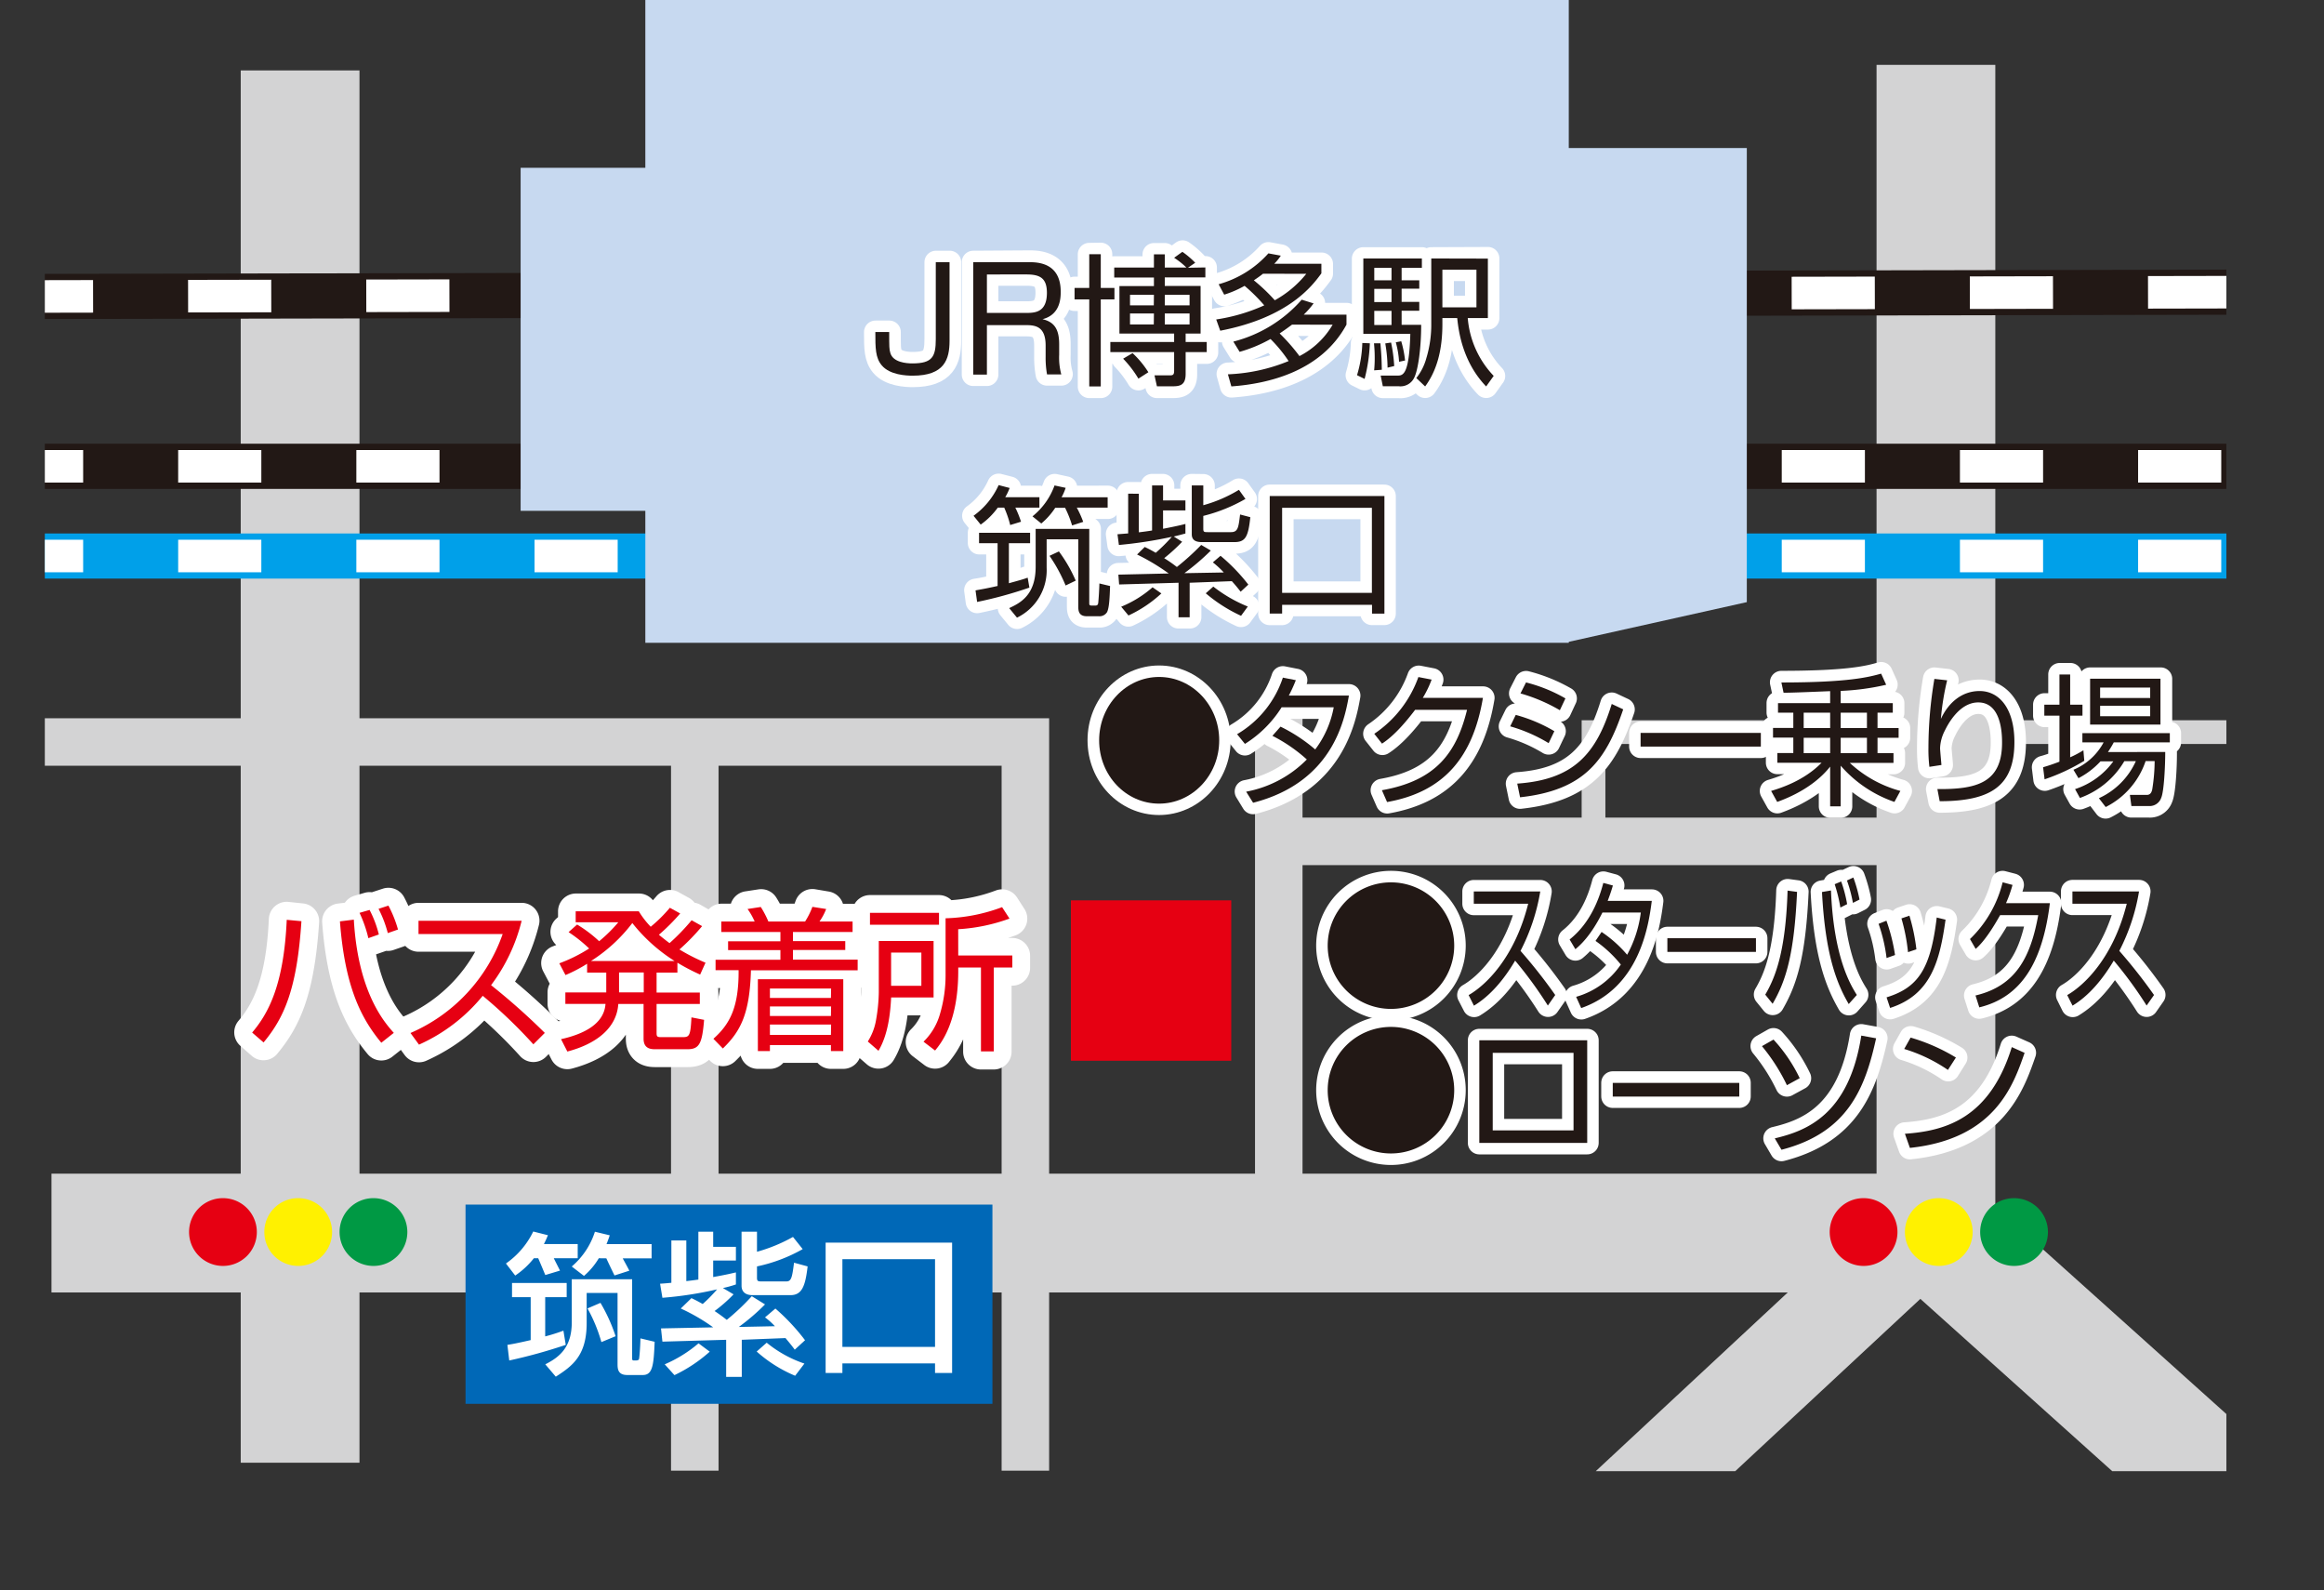 <svg xmlns="http://www.w3.org/2000/svg" xmlns:xlink="http://www.w3.org/1999/xlink" viewBox="0 0 526.82 360.37"><rect x="0" y="0" width="526.82" height="360.37" fill="#333333" stroke="none"/><defs><style>.cls-1,.cls-11,.cls-14,.cls-3,.cls-4,.cls-5,.cls-6,.cls-7,.cls-8,.cls-9{fill:none;}.cls-2{clip-path:url(#clip-path);}.cls-3,.cls-4,.cls-5,.cls-6{stroke:#d3d3d4;stroke-miterlimit:10;}.cls-3{stroke-width:26.92px;}.cls-4{stroke-width:21.54px;}.cls-5{stroke-width:10.77px;}.cls-6{stroke-width:5.38px;}.cls-7{stroke:#221815;}.cls-7,.cls-9{stroke-width:10.23px;}.cls-11,.cls-14,.cls-8{stroke:#fff;}.cls-8{stroke-width:7.38px;stroke-dasharray:18.85 21.54;}.cls-9{stroke:#00a0e9;}.cls-10{fill:#c7d9f0;}.cls-11,.cls-14{stroke-linejoin:round;}.cls-11{stroke-width:5.2px;}.cls-12{fill:#221815;}.cls-13{fill:#e60012;}.cls-14{stroke-width:8.08px;}.cls-15{fill:#0068b7;}.cls-16{fill:#fff;}.cls-17{fill:#fff100;}.cls-18{fill:#094;}</style><clipPath id="clip-path" transform="translate(10.16 -43.58)"><rect class="cls-1" width="494.53" height="377"/></clipPath></defs><g id="レイヤー_2" data-name="レイヤー 2"><g id="レイヤー_33" data-name="レイヤー 33"><g class="cls-2"><line class="cls-3" x1="68.03" y1="15.96" x2="68.03" y2="331.5"/><polyline class="cls-3" points="11.67 279.45 438.85 279.45 438.85 14.7"/><line class="cls-3" x1="438.85" y1="279.45" x2="517.83" y2="350.35"/><line class="cls-4" x1="431.68" y1="283.04" x2="367.06" y2="343.17"/><polyline class="cls-5" points="232.44 333.3 232.44 168.16 9.88 168.16"/><line class="cls-5" x1="157.5" y1="170.86" x2="157.5" y2="333.3"/></g><line class="cls-5" x1="289.88" y1="190.68" x2="426.29" y2="190.68"/><g class="cls-2"><polyline class="cls-6" points="361.23 191.04 361.23 165.92 506.16 165.92"/></g><line class="cls-5" x1="289.88" y1="162.33" x2="289.88" y2="267.33"/><g class="cls-2"><line class="cls-7" y1="105.68" x2="517.07" y2="105.68"/><line class="cls-8" y1="105.68" x2="517.07" y2="105.68"/><path class="cls-7" d="M-7.91,110.78l511.77-1" transform="translate(10.16 -43.58)"/><path class="cls-8" d="M-7.91,110.78l511.77-1" transform="translate(10.16 -43.58)"/><line class="cls-9" y1="126.01" x2="518.06" y2="126.01"/><line class="cls-8" y1="126.01" x2="518.06" y2="126.01"/><rect class="cls-10" x="118.02" y="38.03" width="106.68" height="77.74"/><rect class="cls-10" x="146.29" width="209.33" height="145.68"/><polygon class="cls-10" points="395.98 33.55 354.94 33.55 354.94 145.61 395.98 136.46 395.98 33.55"/><path class="cls-11" d="M202,103v17.41c0,4-.78,5.53-5.3,5.53-1.36,0-4.4-.23-5-2.36-.26-.91-.26-1.29-.26-4.75H188.3c0,3.62,0,5.81,1.46,7.56,1.81,2.16,5.52,2.33,7,2.33,7.24,0,8.37-3.72,8.37-7.92V103Z" transform="translate(10.16 -43.58)"/><path class="cls-11" d="M222.55,105.74c3,0,4.62.8,4.62,4.16,0,4.5-2.75,4.56-4.79,4.56h-8.82v-8.72ZM210.46,103v25.46h3.1V117.21h8.63c2.2,0,4.68.13,4.68,4.62v2.55a21,21,0,0,0,.33,4h3.23a14.24,14.24,0,0,1-.49-4.43v-2.42c0-3.43-1.09-5.07-3.78-5.69,4.07-1,4.14-4.84,4.14-6.23,0-6.63-5.3-6.69-7.17-6.69Z" transform="translate(10.16 -43.58)"/><path class="cls-11" d="M250.17,128a21.59,21.59,0,0,0-3.59-4.32l-2.13,1.26a25.05,25.05,0,0,1,3.46,4.52Zm-13.41-26.78v7.66h-3.33v2.58h3.33v19.74h2.62V111.42h3.1v-2.58h-3.1v-7.66Zm22.75,16h-5.63v-2.48h5.63Zm0-4.33h-5.63v-2.39h5.63Zm-8.08,4.33H246v-2.48h5.4Zm0-4.33H246v-2.39h5.4Zm7.75-8.62,1.65-1.13a19.51,19.51,0,0,0-2.91-2.49L256.05,102a17.54,17.54,0,0,1,2.74,2.26h-4.91v-3h-2.45v3h-9.05v2.26h9.05v1.94h-7.82v10.79H256v1.9H241.54v2.3H256v4.2c0,.94-.26,1.07-1,1.07h-3.45l.55,2.48h3.52c1.68,0,3-.26,3-2.81v-4.94h4.78v-2.3H258.6v-1.9H262V108.42h-8.11v-1.94h9.21v-2.26Z" transform="translate(10.16 -43.58)"/><path class="cls-11" d="M286,105.61a24.25,24.25,0,0,1-7.14,6,41.89,41.89,0,0,0-4.75-4.53c.8-.54,1.29-.87,2.06-1.48Zm-18.61,4.78a23.89,23.89,0,0,0,4.62-2,38.69,38.69,0,0,1,4.45,4.43,41.4,41.4,0,0,1-10.88,3.2l.9,2.55c15.61-3,20.94-10.27,22.94-13v-2.16H278.7a10.75,10.75,0,0,0,1.48-1.84l-2.81-.52a23.54,23.54,0,0,1-11.27,7Zm24.58,6.75a18.46,18.46,0,0,1-7.53,7.11,41.33,41.33,0,0,0-4.49-5.14c.94-.61,1.65-1.1,2.81-2Zm-21.09,6.11a32.33,32.33,0,0,0,7-2.91,32.63,32.63,0,0,1,4.09,5,39.93,39.93,0,0,1-13.75,3l.77,2.74c8.3-.58,20.32-3.33,26.11-14v-2.26h-9.7a18.82,18.82,0,0,0,2.23-2.55l-2.68-.84a30.75,30.75,0,0,1-15.51,9.5Z" transform="translate(10.16 -43.58)"/><path class="cls-11" d="M308.35,125.25a23.6,23.6,0,0,0-.87-4.36l-1.23.23a21.16,21.16,0,0,1,.75,4.42Zm-2.45,1.26a36.88,36.88,0,0,0-.71-5.33l-1.33.19a33.64,33.64,0,0,1,.52,5.5Zm-2.81.84c-.07-2.55-.07-2.91-.32-6l-1.46,0a31,31,0,0,1,.16,3.33,25.2,25.2,0,0,1-.13,2.81Zm-3.91,2.1a38.89,38.89,0,0,0,1.2-8.08l-1.72-.06a28,28,0,0,1-1.19,7.3Zm25.36-16.25h-7.72v-8.53h7.72Zm-10.24-11v14.77a26.17,26.17,0,0,1-1.13,7.85,12.54,12.54,0,0,1-2.26,4.46l2,1.9c2.72-3.68,3.91-8.4,3.91-14.08v-1.43h3.36c.29,2.78,1.13,9.86,6.56,15.51l1.71-2.39a21.53,21.53,0,0,1-5.88-13.12h4.56V102.15Zm-9,15.06h-3.91V114h3.91Zm0-10.12h-3.91v-2.81h3.91Zm0,4.92h-3.91v-3h3.91Zm6.88-9.86H298.89v17.12h10.63c-.26,9.54-1.74,9.47-3,9.47l-3.71,0,.49,2.42h3.61a3.45,3.45,0,0,0,3.52-2c.81-1.62,1.59-6.33,1.55-11.92h-4.39V114h4v-2h-4v-3h4v-1.94h-4v-2.81h4.59Z" transform="translate(10.16 -43.58)"/></g><path class="cls-12" d="M205.09,103v17.8c0,4.2-1.13,7.92-8.36,7.92-1.46,0-5.17-.16-7-2.33-1.46-1.74-1.46-3.94-1.46-7.56h3.14c0,3.46,0,3.85.26,4.75.61,2.13,3.65,2.36,5,2.36,4.53,0,5.3-1.52,5.3-5.52V103Z" transform="translate(10.16 -43.58)"/><path class="cls-12" d="M223.12,103c1.87,0,7.17.07,7.17,6.69,0,1.39-.06,5.2-4.13,6.23,2.68.62,3.78,2.27,3.78,5.69V124a14.4,14.4,0,0,0,.48,4.43h-3.23a21,21,0,0,1-.32-4v-2.55c0-4.49-2.49-4.62-4.69-4.62h-8.62v11.21h-3.1V103Zm-9.56,2.78v8.72h8.82c2,0,4.78-.06,4.78-4.55,0-3.36-1.59-4.17-4.62-4.17Z" transform="translate(10.16 -43.58)"/><path class="cls-12" d="M239.37,101.19v7.65h3.1v2.59h-3.1v19.73h-2.61V111.43h-3.33v-2.59h3.33v-7.65Zm23.71,3v2.26h-9.2v1.94H262v10.79h-3.39v1.91h4.78v2.29h-4.78v4.94c0,2.56-1.29,2.81-3,2.81H252.1l-.55-2.48H255c.74,0,1-.13,1-1.07v-4.2H241.54v-2.29H256v-1.91H243.6V108.42h7.82v-1.94h-9v-2.26h9v-3h2.46v3h4.91A17.73,17.73,0,0,0,256,102l1.87-1.35a19.41,19.41,0,0,1,2.91,2.48l-1.65,1.13Zm-15.18,25.2a24.58,24.58,0,0,0-3.46-4.52l2.14-1.26a21.59,21.59,0,0,1,3.58,4.33Zm3.52-19H246v2.39h5.39Zm0,4.23H246v2.49h5.39Zm8.08-4.23h-5.62v2.39h5.62Zm0,4.23h-5.62v2.49h5.62Z" transform="translate(10.16 -43.58)"/><path class="cls-12" d="M266.09,108A23.56,23.56,0,0,0,277.37,101l2.81.52a10.41,10.41,0,0,1-1.49,1.84h10.69v2.17c-2,2.74-7.33,10-22.93,13l-.91-2.55a41.12,41.12,0,0,0,10.89-3.2,38.87,38.87,0,0,0-4.46-4.42,23.44,23.44,0,0,1-4.62,2ZM269.42,121a30.68,30.68,0,0,0,15.5-9.5l2.69.84a19.73,19.73,0,0,1-2.23,2.55h9.69v2.26c-5.78,10.66-17.8,13.41-26.1,14l-.78-2.74a40,40,0,0,0,13.76-3,32.05,32.05,0,0,0-4.1-5,32.13,32.13,0,0,1-7,2.91Zm6.72-15.38c-.78.62-1.26.94-2.07,1.49a41.05,41.05,0,0,1,4.75,4.52,24.12,24.12,0,0,0,7.14-6Zm6.59,11.53c-1.17.88-1.88,1.36-2.81,2a42.16,42.16,0,0,1,4.49,5.13,18.44,18.44,0,0,0,7.52-7.11Z" transform="translate(10.16 -43.58)"/><path class="cls-12" d="M297.46,128.61a27.65,27.65,0,0,0,1.2-7.3l1.71.07a38.11,38.11,0,0,1-1.19,8.07Zm14.7-24.32h-4.59v2.81h4V109h-4v3h4v2h-4v3.2H312c0,5.59-.75,10.3-1.55,11.92a3.45,3.45,0,0,1-3.52,2h-3.62l-.49-2.42,3.72,0c1.26,0,2.74.07,3-9.46H298.89V102.16h13.27Zm-10.82,23.22a28,28,0,0,0,.13-2.81c0-1.77-.1-2.48-.16-3.32l1.45,0c.26,3.11.26,3.46.32,6Zm3.94-23.22h-3.91v2.81h3.91Zm0,4.75h-3.91v3h3.91Zm0,5h-3.91v3.2h3.91Zm-.9,12.86a33.35,33.35,0,0,0-.52-5.49l1.32-.2a35.54,35.54,0,0,1,.71,5.33Zm2.61-1.33a20.94,20.94,0,0,0-.74-4.42l1.23-.23a24.47,24.47,0,0,1,.87,4.36Zm20.13-23.38v13.47h-4.56a21.47,21.47,0,0,0,5.88,13.11l-1.71,2.39c-5.43-5.65-6.27-12.73-6.56-15.5h-3.36v1.42c0,5.68-1.19,10.4-3.91,14.08l-2-1.9a12.54,12.54,0,0,0,2.26-4.46,26.14,26.14,0,0,0,1.13-7.85V102.16Zm-2.59,2.52h-7.72v8.52h7.72Z" transform="translate(10.16 -43.58)"/><g class="cls-2"><path class="cls-11" d="M224.62,163.44V172c0,6.53-3.62,8.24-6,9.37l1.78,2.16a11.94,11.94,0,0,0,6.72-11.3v-6.47h7.17v15.09c0,1,0,2.36,1.94,2.36H239a2.05,2.05,0,0,0,1.84-.94c.45-.9.57-2.87.68-5.91l-2.43-.58c0,1.49-.16,3.49-.25,4.36,0,.39-.17.65-.68.65h-.75c-.61,0-.61-.16-.61-.65V163.44Zm9.08,11.69a32.6,32.6,0,0,0-3.81-6.62l-2.13,1a37,37,0,0,1,3.65,6.72Zm-3.2-18.87a11.72,11.72,0,0,0,.94-2.13l-2.52-.55a15.87,15.87,0,0,1-5,7l2,1.62a16.12,16.12,0,0,0,3.17-3.56h2.22a22.68,22.68,0,0,1,1.59,4l2.52-.81a22.82,22.82,0,0,0-1.45-3.23h7v-2.36Zm-7.65,18.19c-.91.33-1.46.49-4.27,1.26v-9.08h4.81v-2.35H211.83v2.35H216v9.7c-2.94.68-4,.84-5,1l.35,2.62a94,94,0,0,0,11.86-3.23Zm-5.14-18.19a12.28,12.28,0,0,0,1-2.1l-2.49-.64a17.22,17.22,0,0,1-5.68,6.94l1.61,2a16.73,16.73,0,0,0,3.88-3.85h1.45a21.83,21.83,0,0,1,1.36,3.94l2.46-.74a21.75,21.75,0,0,0-1.3-3.2h5.43v-2.36Z" transform="translate(10.16 -43.58)"/><path class="cls-11" d="M272.7,181a32,32,0,0,1-7.82-4.52L263.16,178a34.48,34.48,0,0,0,8,5.1Zm-27.08,2a29,29,0,0,0,7.47-5l-2-1.39a25.5,25.5,0,0,1-7.11,4.4ZM260,153.58V164.7c0,1.64,1.46,1.77,2.43,1.77h7.17c2.51,0,3.2-1.06,3.68-5.65l-2.33-.61c-.35,2.9-.45,4-2.06,4h-5.27c-.84,0-1,0-1-.78v-2.9a37.37,37.37,0,0,0,9.56-3.85l-1.49-2.07a30.71,30.71,0,0,1-8.07,3.49v-4.49Zm2.1,13.44a57.38,57.38,0,0,1-5.52,5,30.25,30.25,0,0,0-2.88-2,40.88,40.88,0,0,0,4.07-3.72l-1.9-1.19c1-.23,1.64-.42,2.65-.68v-2.17c-.84.23-2.23.55-5.08,1.1V159.2h5.08v-2.26h-5.08v-3.36H251v10.18c-.26.06-2.4.35-3,.42v-8.76h-2.45v9l-2.43.19.33,2.42a95.83,95.83,0,0,0,12-1.84,36.5,36.5,0,0,1-3.65,3.62c-1.39-.81-1.9-1-2.48-1.32l-1.75,1.71a46.54,46.54,0,0,1,7.17,4.3l-.06,0-11.34.26.16,2.23,13.47-.39v7.82h2.61v-7.82l9.57-.36c.78.88,1.3,1.52,2,2.39l1.75-1.61a42.46,42.46,0,0,0-6.3-6.53L264.81,171a20.68,20.68,0,0,1,2.49,2.29l-8.95.16a52.74,52.74,0,0,0,6-5.13Z" transform="translate(10.16 -43.58)"/><path class="cls-11" d="M280.48,158.65h20.35v19.29H280.48Zm0,22h20.35v2h2.82V156h-26v26.66h2.81Z" transform="translate(10.16 -43.58)"/></g><path class="cls-12" d="M225.46,156.27v2.35H220a22.72,22.72,0,0,1,1.29,3.2l-2.45.75a23,23,0,0,0-1.36-3.95h-1.45a16.73,16.73,0,0,1-3.88,3.85l-1.62-2a17.34,17.34,0,0,0,5.69-6.95l2.49.65a12.35,12.35,0,0,1-1,2.1Zm-2.27,20.48A93.91,93.91,0,0,1,211.34,180l-.36-2.62c1-.19,2.1-.35,5-1v-9.69h-4.2v-2.36h11.57v2.36h-4.81v9.07c2.81-.77,3.35-.93,4.26-1.26Zm13.57-13.31v16.73c0,.49,0,.65.62.65h.74c.52,0,.64-.26.68-.65.09-.87.22-2.87.26-4.36l2.42.58c-.1,3-.23,5-.68,5.91a2,2,0,0,1-1.84.94h-2.75c-1.94,0-1.94-1.39-1.94-2.36V165.8H227.1v6.46a11.94,11.94,0,0,1-6.72,11.3l-1.77-2.16c2.39-1.13,6-2.84,6-9.37v-8.59Zm4.17-7.17v2.35h-7a22.72,22.72,0,0,1,1.46,3.23l-2.52.81a24.65,24.65,0,0,0-1.59-4h-2.23a16.16,16.16,0,0,1-3.16,3.56l-2-1.62a15.89,15.89,0,0,0,5-7l2.52.54a11.92,11.92,0,0,1-.93,2.14Zm-9.53,20a35.82,35.82,0,0,0-3.65-6.72l2.13-1a32.6,32.6,0,0,1,3.81,6.62Z" transform="translate(10.16 -43.58)"/><path class="cls-12" d="M264.32,168.35a52.38,52.38,0,0,1-6,5.13l8.94-.16a21.64,21.64,0,0,0-2.48-2.29l1.74-1.49a41.54,41.54,0,0,1,6.3,6.53l-1.74,1.61c-.68-.87-1.2-1.51-2-2.39l-9.56.36v7.82H257v-7.82l-13.47.39-.17-2.23,11.34-.26.07,0a47.05,47.05,0,0,0-7.17-4.3l1.74-1.71c.58.29,1.1.51,2.49,1.32a38.76,38.76,0,0,0,3.65-3.62,97.34,97.34,0,0,1-12,1.85l-.32-2.43,2.42-.19v-9H248v8.75c.58-.06,2.71-.35,3-.42V153.59h2.49V157h5.07v2.26h-5.07v4.16c2.84-.55,4.23-.87,5.07-1.1v2.17c-1,.26-1.65.45-2.65.68l1.91,1.19a40.88,40.88,0,0,1-4.07,3.72,31,31,0,0,1,2.87,2,57.38,57.38,0,0,0,5.52-5ZM244,181.08a25.22,25.22,0,0,0,7.11-4.4l2,1.39a28.61,28.61,0,0,1-7.46,5Zm18.61-27.49v4.49a31.6,31.6,0,0,0,8.08-3.49l1.48,2.06a37,37,0,0,1-9.56,3.85v2.91c0,.74.19.77,1,.77h5.27c1.61,0,1.71-1.07,2.07-4l2.32.61c-.48,4.59-1.16,5.65-3.68,5.65h-7.17c-1,0-2.42-.12-2.42-1.77V153.59Zm8.56,29.55a34.48,34.48,0,0,1-8-5.1l1.71-1.52a32.2,32.2,0,0,0,7.82,4.52Z" transform="translate(10.16 -43.58)"/><path class="cls-12" d="M280.48,182.63h-2.81V156h26v26.65h-2.81v-2H280.48Zm0-4.69h20.35V158.66H280.48Z" transform="translate(10.16 -43.58)"/><g class="cls-2"><rect class="cls-13" x="242.76" y="204.05" width="36.35" height="36.35"/><path class="cls-14" d="M80.06,254.25a27.22,27.22,0,0,0-2.17-5.43l-2.24.73a26.4,26.4,0,0,1,2.1,5.5Zm-4.34,1.12a25,25,0,0,0-2.1-5.57l-2.28.66a28.59,28.59,0,0,1,2,5.74Zm-8.82-3c1.12,14.94,4.86,22.05,9.38,27.51l2.83-2.24c-2.06-2.31-8.12-9.1-9.06-25.65ZM49.57,279.83c4.66-5.6,7.56-12.08,8.58-27.48L54.82,252c-.66,14.84-4.2,21.24-7.84,25.55Z" transform="translate(10.16 -43.58)"/><path class="cls-14" d="M84.82,280.29a39.29,39.29,0,0,0,14.45-11.06,111.44,111.44,0,0,1,11.48,11l2.59-2.59a146.74,146.74,0,0,0-12.18-10.81,40.22,40.22,0,0,0,6.93-14.6H84.71v3h19.08a38.2,38.2,0,0,1-20.9,22.44Z" transform="translate(10.16 -43.58)"/><path class="cls-14" d="M135.75,268.49h-5.6V264h5.6Zm-12-7.1a36,36,0,0,0,9.38-8.61,38,38,0,0,0,9.59,8.61Zm22.89-9.24a49.39,49.39,0,0,1-5,5.18c-.49-.35-1.18-.88-2.41-1.89a48,48,0,0,0,4.84-4.83l-2.35-1.3a34.15,34.15,0,0,1-4.35,4.31,20.47,20.47,0,0,1-2.69-3.5H120.38v2.48H130a32.3,32.3,0,0,1-4.41,4.24,27.94,27.94,0,0,0-5-3.78l-1.93,1.71a32.84,32.84,0,0,1,4.66,3.71,34.06,34.06,0,0,1-6.76,3.36l1.4,2.66a33.8,33.8,0,0,0,4.9-2.55v2h4.34v4.51H118v2.59h9.1c-.31,4.62-5.11,6.86-10.08,8l1.43,2.8c6.51-1.71,11.2-5.32,11.55-10.78h5.75V279c0,2.38,1.82,2.38,2.72,2.38h7.18c2.72,0,3.36-1.23,3.82-6.65l-2.88-.56c-.25,4.23-.52,4.48-2,4.48h-4.9c-.87,0-1-.18-1-.91v-6.62h9.8v-2.59h-9.8V264h4.73v-2.21a45.37,45.37,0,0,0,5.14,2.7l1.22-2.7a41.55,41.55,0,0,1-5.91-3,47.89,47.89,0,0,0,5.15-5.28Z" transform="translate(10.16 -43.58)"/><path class="cls-14" d="M184.25,261.11H169.59V258.9h11.86v-2H169.59v-2.06h13.47v-2.39h-7.49a12.82,12.82,0,0,0,1.5-2.83L174,249.1a16.73,16.73,0,0,1-1.58,3.32h-8.33a21.41,21.41,0,0,0-1.71-3.29l-3,.46a14.44,14.44,0,0,1,1.6,2.83h-7.55v2.39h13.4v2.06H154.88v2h11.87v2.21h-14.7v2.38h5.22c.06,8.57-2.07,12.28-5.71,15.54l2.14,2.17c4.05-3.92,6.08-7.88,6.36-17.71h24.19Zm-6.06,17H164.37v-2.35h13.82Zm0-8.37H164.37v-2.13h13.82Zm0,4.1H164.37v-2.17h13.82Zm2.77-8.34H161.64v16.28h2.73v-1.36h13.82v1.36H181Z" transform="translate(10.16 -43.58)"/><path class="cls-14" d="M198.71,267h-6.87v-7.53h6.87Zm-9.66-10.16v11.73a39,39,0,0,1-.6,6.06,13.46,13.46,0,0,1-1.89,5l2.41,2.1c2.21-3.71,2.7-8.54,2.87-12.08h9.63V256.83Zm18-2.66a40.64,40.64,0,0,0,11.62-2.41L217,249.17a39.14,39.14,0,0,1-12.81,2.52v12.84a31.06,31.06,0,0,1-1.26,8.9,14.16,14.16,0,0,1-3.74,6.3l2.62,2c1.29-1.61,5.25-6.37,5.25-18v-.81h5.15v19h2.9v-19h4.2v-2.73H207.07Zm-4.37-3.71H187.05v2.7H202.7Z" transform="translate(10.16 -43.58)"/></g><path class="cls-13" d="M47,277.59c3.64-4.31,7.18-10.71,7.84-25.55l3.33.31c-1,15.4-3.92,21.88-8.58,27.48ZM70.05,252c.94,16.56,7,23.35,9.06,25.66l-2.83,2.24c-4.52-5.46-8.26-12.57-9.38-27.51Zm3.29,4.2a28.59,28.59,0,0,0-2-5.74l2.28-.66a25.13,25.13,0,0,1,2.1,5.56Zm4.41-1.15a26.4,26.4,0,0,0-2.1-5.5l2.24-.73a27.15,27.15,0,0,1,2.17,5.42Z" transform="translate(10.16 -43.58)"/><path class="cls-13" d="M82.89,277.69a38.15,38.15,0,0,0,20.9-22.43H84.71v-3h23.38a40.25,40.25,0,0,1-6.93,14.59,148.7,148.7,0,0,1,12.18,10.82l-2.59,2.59a111.1,111.1,0,0,0-11.48-11,39.32,39.32,0,0,1-14.45,11.07Z" transform="translate(10.16 -43.58)"/><path class="cls-13" d="M149,253.47a47.43,47.43,0,0,1-5.14,5.29,43.85,43.85,0,0,0,5.91,3l-1.22,2.69a46.42,46.42,0,0,1-5.15-2.69V264h-4.72v4.52h9.8v2.59h-9.8v6.61c0,.74.14.91,1,.91h4.9c1.51,0,1.79-.24,2-4.48l2.87.56c-.45,5.43-1.08,6.66-3.81,6.66h-7.18c-.91,0-2.73,0-2.73-2.38v-7.88H130c-.35,5.46-5,9.07-11.55,10.78l-1.43-2.8c5-1.12,9.76-3.36,10.08-8H118v-2.59h9.27V264h-4.34v-2a33.6,33.6,0,0,1-4.9,2.56l-1.4-2.66a34.91,34.91,0,0,0,6.76-3.36,32.13,32.13,0,0,0-4.66-3.71l1.93-1.72a29.38,29.38,0,0,1,5,3.78A32.89,32.89,0,0,0,130,252.6h-9.66v-2.49h14.31a19.71,19.71,0,0,0,2.7,3.5,33.35,33.35,0,0,0,4.34-4.3l2.34,1.29a45.09,45.09,0,0,1-4.83,4.83c1.23,1,1.93,1.54,2.42,1.89a48.52,48.52,0,0,0,5-5.18Zm-6.23,7.91a38,38,0,0,1-9.59-8.61,36,36,0,0,1-9.38,8.61Zm-7,2.59h-5.6v4.52h5.6Z" transform="translate(10.16 -43.58)"/><path class="cls-13" d="M184.26,263.48H160.07c-.28,9.84-2.31,13.79-6.37,17.72L151.56,279c3.64-3.25,5.78-7,5.71-15.54h-5.22V261.1h14.7v-2.2H154.89v-2h11.86V254.8h-13.4v-2.38h7.56a15.06,15.06,0,0,0-1.61-2.83l3-.46a22.32,22.32,0,0,1,1.72,3.29h8.33A17.21,17.21,0,0,0,174,249.1l3.12.49a13.3,13.3,0,0,1-1.51,2.83h7.5v2.38H169.59v2.07h11.86v2H169.59v2.2h14.67ZM181,281.79H178.2v-1.36H164.37v1.36h-2.73V265.51H181Zm-2.76-14.18H164.37v2.14H178.2Zm0,4.06H164.37v2.17H178.2Zm0,4.1H164.37v2.35H178.2Z" transform="translate(10.16 -43.58)"/><path class="cls-13" d="M201.47,256.83v12.81h-9.62c-.18,3.54-.67,8.37-2.87,12.08l-2.42-2.1a13.28,13.28,0,0,0,1.89-5,38.77,38.77,0,0,0,.6-6.05V256.83Zm1.23-3.67H187.05v-2.7H202.7Zm-4,6.3h-6.86V267h6.86Zm8.36.66h12.26v2.73h-4.2v19h-2.91v-19h-5.15v.81c0,11.65-3.95,16.42-5.25,18l-2.62-2a14.15,14.15,0,0,0,3.74-6.31,31,31,0,0,0,1.26-8.89V251.69A39.2,39.2,0,0,0,217,249.17l1.68,2.59a40.71,40.71,0,0,1-11.63,2.41Z" transform="translate(10.16 -43.58)"/><g class="cls-2"><path class="cls-11" d="M305.15,276.3a14.35,14.35,0,1,0,14.35,14.34A14.33,14.33,0,0,0,305.15,276.3Z" transform="translate(10.16 -43.58)"/><path class="cls-11" d="M346.54,299.76H328.22V282.18h18.32Zm-21.36-20.42V302.6h24.46V279.34Z" transform="translate(10.16 -43.58)"/><rect class="cls-11" x="365.58" y="245.39" width="28.69" height="3.1"/><path class="cls-11" d="M393.68,304.15c15.18-3.91,19-14.12,21.45-25.27l-3.36-.61c-2.81,18.06-12.53,21.61-19.61,23.29Zm4.13-16.22a35.65,35.65,0,0,0-5.94-8.76l-2.62,1.49a42.76,42.76,0,0,1,5.66,8.85Z" transform="translate(10.16 -43.58)"/><path class="cls-11" d="M422.79,303.73c19.22-2,23.42-14.12,26-21.55l-2.91-1.29c-5,16.22-15.12,19-24.23,19.64Zm10.44-20.48A42.61,42.61,0,0,0,423,278.72l-1.45,2.59a35.82,35.82,0,0,1,9.92,4.75Z" transform="translate(10.16 -43.58)"/></g><path class="cls-12" d="M319.49,290.65a14.34,14.34,0,1,1-14.34-14.34A14.35,14.35,0,0,1,319.49,290.65Z" transform="translate(10.16 -43.58)"/><path class="cls-12" d="M349.64,279.34V302.6H325.18V279.34Zm-3.1,2.85H328.22v17.57h18.32Z" transform="translate(10.16 -43.58)"/><path class="cls-12" d="M384.11,289v3.1H355.43V289Z" transform="translate(10.16 -43.58)"/><path class="cls-12" d="M394.91,289.52a42.76,42.76,0,0,0-5.66-8.85l2.62-1.49a35.59,35.59,0,0,1,5.94,8.75Zm-2.75,12.05c7.07-1.68,16.8-5.24,19.61-23.29l3.36.61c-2.46,11.14-6.27,21.35-21.45,25.26Z" transform="translate(10.16 -43.58)"/><path class="cls-12" d="M431.41,286.06a35.91,35.91,0,0,0-9.91-4.75l1.45-2.58a42.67,42.67,0,0,1,10.27,4.52Zm-9.75,14.47c9.11-.64,19.19-3.42,24.23-19.64l2.9,1.3c-2.58,7.42-6.78,19.51-26,21.54Z" transform="translate(10.16 -43.58)"/><g class="cls-2"><path class="cls-11" d="M305.15,243.54a14.35,14.35,0,1,0,14.35,14.34A14.33,14.33,0,0,0,305.15,243.54Z" transform="translate(10.16 -43.58)"/><path class="cls-11" d="M324,271.49c3.67-2.23,6.79-5.88,9.34-10.21a95.1,95.1,0,0,1,7.42,10.17l1.67-2.39a116.07,116.07,0,0,0-7.87-10A45.36,45.36,0,0,0,339,245.61H323.93v2.78h12.33c-3.1,12.34-9.7,18.54-13.5,20.7Z" transform="translate(10.16 -43.58)"/><path class="cls-11" d="M351.54,256.82a27,27,0,0,1,5.75,5.36,18.21,18.21,0,0,1-10.13,7.3l1.15,2.55c13.19-4.58,15.26-18.51,16-24.29h-10c.63-1.68.92-2.62,1.17-3.49l-2.17-.58c-.93,3.58-2.92,9.08-7.65,12.82l1.31,2.2c1-.84,3.49-3,6.13-8.3h8.71a27,27,0,0,1-3.1,9.56,28,28,0,0,0-5.79-5.17Z" transform="translate(10.16 -43.58)"/><rect class="cls-11" x="377.97" y="212.63" width="20.08" height="3.1"/><path class="cls-11" d="M411.39,247.45a32.17,32.17,0,0,0-1.4-5l-1.45.68a30.09,30.09,0,0,1,1.36,5.07Zm-2.8,1a29.93,29.93,0,0,0-1.36-5.14l-1.47.62a36,36,0,0,1,1.29,5.3Zm-5.7-2.74c.72,13.79,3.14,20.35,6.06,25.39l1.83-2.07c-1.33-2.13-5.25-8.4-5.86-23.68Zm-11.2,25.33c3-5.17,4.89-11.15,5.54-25.37l-2.14-.29c-.43,13.7-2.72,19.61-5.08,23.59Z" transform="translate(10.16 -43.58)"/><path class="cls-11" d="M418.31,272c9.34-3,11.27-10.72,12.58-20l-2-.48c-1.34,11.53-4.14,15.86-11.38,18.09Zm6-13.28a43.18,43.18,0,0,0-1.58-7.62l-1.81.61a42.54,42.54,0,0,1,1.49,7.66Zm-4.86,1.3a42.39,42.39,0,0,0-1.94-7.79l-1.79.71a35.84,35.84,0,0,1,1.81,7.76Z" transform="translate(10.16 -43.58)"/><path class="cls-11" d="M444.57,248.26a28,28,0,0,0,1.47-4.14l-2.24-.58a26.59,26.59,0,0,1-7.4,12.86l1.3,2.23c2.12-1.84,4.15-5.2,5.54-7.66h8.63c-1.74,9.6-5.11,16.06-14.22,18.22l.86,2.68c9.52-2.29,14.36-10.21,16-23.61Z" transform="translate(10.16 -43.58)"/><path class="cls-11" d="M459.7,271.49c3.67-2.23,6.79-5.88,9.34-10.21a95.1,95.1,0,0,1,7.42,10.17l1.67-2.39a116.07,116.07,0,0,0-7.87-10,45.36,45.36,0,0,0,4.48-13.47H459.63v2.78H472c-3.1,12.34-9.7,18.54-13.5,20.7Z" transform="translate(10.16 -43.58)"/></g><path class="cls-12" d="M319.49,257.89a14.34,14.34,0,1,1-14.34-14.34A14.35,14.35,0,0,1,319.49,257.89Z" transform="translate(10.16 -43.58)"/><path class="cls-12" d="M322.76,269.1c3.8-2.17,10.4-8.37,13.5-20.71H323.93v-2.78H339a45.55,45.55,0,0,1-4.48,13.47,118.23,118.23,0,0,1,7.87,10l-1.67,2.39a93.77,93.77,0,0,0-7.42-10.18c-2.55,4.33-5.67,8-9.34,10.21Z" transform="translate(10.16 -43.58)"/><path class="cls-12" d="M352.9,254.79a28,28,0,0,1,5.79,5.17,27,27,0,0,0,3.1-9.57h-8.7c-2.65,5.33-5.12,7.47-6.13,8.31l-1.31-2.2c4.72-3.75,6.71-9.24,7.64-12.82l2.17.58c-.25.87-.54,1.81-1.18,3.49h10c-.74,5.78-2.82,19.7-16,24.29l-1.15-2.55a18.28,18.28,0,0,0,10.13-7.31,27.91,27.91,0,0,0-5.74-5.36Z" transform="translate(10.16 -43.58)"/><path class="cls-12" d="M387.89,256.21v3.1H367.81v-3.1Z" transform="translate(10.16 -43.58)"/><path class="cls-12" d="M390,269c2.35-4,4.63-9.88,5.06-23.58l2.15.29c-.65,14.21-2.53,20.19-5.54,25.36Zm14.9-23.61c.61,15.28,4.52,21.54,5.86,23.68l-1.84,2.06c-2.91-5-5.33-11.59-6.06-25.39Zm2.13,3.87a36.07,36.07,0,0,0-1.29-5.29l1.47-.62a30.46,30.46,0,0,1,1.35,5.14Zm2.84-1.06a31.16,31.16,0,0,0-1.35-5.07l1.45-.68a32.08,32.08,0,0,1,1.4,5Z" transform="translate(10.16 -43.58)"/><path class="cls-12" d="M417.5,260.7a36.48,36.48,0,0,0-1.81-7.75l1.78-.71a41.73,41.73,0,0,1,1.95,7.78Zm0,8.91c7.23-2.22,10-6.55,11.37-18.09l2,.49c-1.31,9.27-3.23,17-12.57,20Zm4.86-10.24a42.46,42.46,0,0,0-1.49-7.65l1.81-.62a43.25,43.25,0,0,1,1.58,7.63Z" transform="translate(10.16 -43.58)"/><path class="cls-12" d="M454.52,248.26c-1.65,13.41-6.49,21.32-16,23.62l-.86-2.69c9.11-2.16,12.48-8.62,14.22-18.21h-8.64c-1.38,2.45-3.41,5.81-5.54,7.65l-1.29-2.23a26.69,26.69,0,0,0,7.4-12.85l2.24.58a29.24,29.24,0,0,1-1.47,4.13Z" transform="translate(10.16 -43.58)"/><path class="cls-12" d="M458.45,269.1c3.8-2.17,10.41-8.37,13.5-20.71H459.63v-2.78h15.1a45.54,45.54,0,0,1-4.47,13.47,120.29,120.29,0,0,1,7.87,10l-1.68,2.39A91.7,91.7,0,0,0,469,261.28c-2.56,4.33-5.68,8-9.34,10.21Z" transform="translate(10.16 -43.58)"/><g class="cls-2"><path class="cls-11" d="M252.59,197c-7.46,0-13.62,6.33-13.62,14.34s6.13,14.35,13.62,14.35,13.63-6.43,13.63-14.35S260.09,197,252.59,197Z" transform="translate(10.16 -43.58)"/><path class="cls-11" d="M278.28,210.3a35.56,35.56,0,0,1,7.8,5.36,26,26,0,0,1-13.75,7.3l1.56,2.55c17.9-4.59,20.72-18.51,21.74-24.29H282a31,31,0,0,0,1.6-3.49l-2.95-.58A23.45,23.45,0,0,1,270.28,210l1.77,2.2a26.12,26.12,0,0,0,8.32-8.3h11.82a22.69,22.69,0,0,1-4.21,9.56,36.78,36.78,0,0,0-7.86-5.17Z" transform="translate(10.16 -43.58)"/><path class="cls-11" d="M312.45,201.73a24.25,24.25,0,0,0,2-4.13l-3-.58a26.07,26.07,0,0,1-10,12.86l1.76,2.22c2.88-1.84,5.64-5.2,7.51-7.65h11.73c-2.37,9.59-6.93,16.06-19.31,18.22l1.17,2.68c12.92-2.29,19.49-10.21,21.73-23.62Z" transform="translate(10.16 -43.58)"/><path class="cls-11" d="M334.42,224.29c14.74-1.62,19.52-8.53,23.4-19.94l-2.62-1.23c-3.53,11.47-8.71,17.16-21.42,18.06Zm7.77-15a35.07,35.07,0,0,0-8.75-3.68l-1.26,2.59A35.51,35.51,0,0,1,340.9,212Zm2.51-7.43a35.82,35.82,0,0,0-8.92-3.62l-1.27,2.49a38.78,38.78,0,0,1,8.94,3.82Z" transform="translate(10.16 -43.58)"/><rect class="cls-11" x="371.9" y="166.1" width="27.26" height="3.1"/><path class="cls-11" d="M413.06,214.27h-5.95v-3.49h5.95Zm0-5.69h-5.95v-3.49h5.95Zm-8.34,5.69h-6v-3.49h6Zm0-5.69h-6v-3.49h6Zm2.39-8.46a55.25,55.25,0,0,0,10.31-1.39l-1.14-2.52c-2.79.81-7.3,2-22.62,2l.5,2.33c1.5,0,8.86-.29,10.56-.36v2.72H392.89v2.16h3.47v3.49h-4.61v2.2h4.61v3.49h-3.62v2.19h10.07c-4.09,4.17-9.42,5.79-11.45,6.4l1.38,2.49c6.48-2.36,10.1-5.62,12-8v9h2.39v-9.21a28.32,28.32,0,0,0,12.18,8.21l1.35-2.49a27.25,27.25,0,0,1-11.48-6.37h9.92v-2.19h-3.63v-3.49h4.79v-2.2h-4.79v-3.49h3.47v-2.16H407.11Z" transform="translate(10.16 -43.58)"/><path class="cls-11" d="M428.35,197.44A93.27,93.27,0,0,0,427,213.07a35,35,0,0,0,.22,4.3l2.73-.42c0-.39-.31-3.42-.31-3.78a9.35,9.35,0,0,1,1.08-4c.67-1.39,3.28-6.39,7.58-6.39,5.41,0,5.41,7.56,5.41,9.14,0,9.21-6,10.56-14.68,10.5l.53,2.75c11.59,0,16.94-3.46,16.94-13.41,0-7.56-3.41-11.57-7.89-11.57-4,0-7,2.55-8.79,6.33a58.64,58.64,0,0,1,1.42-8.75Z" transform="translate(10.16 -43.58)"/><path class="cls-11" d="M462.17,213.62a29.94,29.94,0,0,1-3,1.59v-9.44h2.8v-2.49h-2.8v-6.85h-2.42v6.85h-3.44v2.49h3.44v10.44c-1.66.64-2.74,1-3.72,1.26l.34,2.74a45.1,45.1,0,0,0,9-4.2Zm5.46.42a16.84,16.84,0,0,0,1.32-2.2h12.71v-2.1H461.83v2.1h4.83a13.74,13.74,0,0,1-6.85,6.21l1.13,1.9a18.06,18.06,0,0,0,5-3.81h2.92a17.46,17.46,0,0,1-8.7,6.3l1.11,2a19.18,19.18,0,0,0,10.07-8.34H474a16.78,16.78,0,0,1-8.38,8.4l1.53,2a18.12,18.12,0,0,0,9.06-10.41h2.05a41.11,41.11,0,0,1-.55,6.43c-.12.55-.37,1.23-1.23,1.23l-3.83,0,.33,2.52h4a2.76,2.76,0,0,0,2.82-1.84c.64-1.43.95-7.18.92-10.41Zm9.64-8.11H465.92v-2.36h11.35Zm0-4.13H465.92v-2.36h11.35Zm-13.62-4.36v10.4h16v-10.4Z" transform="translate(10.16 -43.58)"/></g><path class="cls-12" d="M266.22,211.36c0,7.92-6.11,14.35-13.63,14.35S239,219.31,239,211.36,245.14,197,252.59,197,266.22,203.38,266.22,211.36Z" transform="translate(10.16 -43.58)"/><path class="cls-12" d="M280.12,208.26a37.06,37.06,0,0,1,7.86,5.17,22.69,22.69,0,0,0,4.2-9.56H280.37a26.22,26.22,0,0,1-8.32,8.3l-1.78-2.2a23.39,23.39,0,0,0,10.38-12.82l2.94.58a34.47,34.47,0,0,1-1.59,3.49h13.62c-1,5.78-3.84,19.7-21.72,24.29L272.33,223a26,26,0,0,0,13.75-7.3,35.56,35.56,0,0,0-7.8-5.36Z" transform="translate(10.16 -43.58)"/><path class="cls-12" d="M326,201.74c-2.25,13.4-8.81,21.32-21.73,23.61l-1.17-2.68c12.37-2.17,16.94-8.63,19.3-18.22H310.63c-1.87,2.46-4.63,5.81-7.51,7.66l-1.75-2.23a26,26,0,0,0,10-12.86l3,.58a23.73,23.73,0,0,1-2,4.14Z" transform="translate(10.16 -43.58)"/><path class="cls-12" d="M340.9,212a35.51,35.51,0,0,0-8.72-3.81l1.26-2.59a35.15,35.15,0,0,1,8.75,3.69Zm-7.12,9.17c12.7-.9,17.89-6.59,21.42-18.05l2.6,1.22c-3.86,11.41-8.65,18.32-23.38,19.93Zm9.66-16.63a38.42,38.42,0,0,0-8.93-3.81l1.26-2.49a34.93,34.93,0,0,1,8.93,3.62Z" transform="translate(10.16 -43.58)"/><path class="cls-12" d="M389,209.68v3.1H361.74v-3.1Z" transform="translate(10.16 -43.58)"/><path class="cls-12" d="M407.1,202.93h11.81v2.17h-3.46v3.48h4.78v2.2h-4.78v3.49h3.62v2.2h-9.91a27.18,27.18,0,0,0,11.47,6.36l-1.35,2.49a28.38,28.38,0,0,1-12.18-8.21v9.21h-2.39v-9c-1.88,2.39-5.5,5.65-12,8l-1.38-2.49c2-.61,7.36-2.23,11.44-6.39H392.74v-2.2h3.62v-3.49h-4.6v-2.2h4.6V205.1h-3.47v-2.17h11.82v-2.71c-1.69.06-9.06.39-10.56.35l-.49-2.32c15.31,0,19.82-1.23,22.61-2l1.14,2.52a55.25,55.25,0,0,1-10.31,1.39Zm-2.39,2.17h-6v3.48h6Zm0,5.68h-6v3.49h6Zm8.34-5.68H407.1v3.48h5.95Zm0,5.68H407.1v3.49h5.95Z" transform="translate(10.16 -43.58)"/><path class="cls-12" d="M431.23,197.76a57.38,57.38,0,0,0-1.42,8.76c1.75-3.78,4.82-6.33,8.78-6.33,4.48,0,7.89,4,7.89,11.56,0,9.95-5.34,13.41-16.94,13.41l-.52-2.75c8.71.07,14.66-1.29,14.66-10.5,0-1.58,0-9.14-5.4-9.14-4.29,0-6.9,5-7.58,6.4a9.29,9.29,0,0,0-1.07,4c0,.36.28,3.39.31,3.78l-2.73.42a33,33,0,0,1-.22-4.29,94,94,0,0,1,1.35-15.64Z" transform="translate(10.16 -43.58)"/><path class="cls-12" d="M462.32,216a44.72,44.72,0,0,1-9,4.2l-.34-2.74c1-.29,2.06-.62,3.71-1.26V205.77h-3.43v-2.48h3.43v-6.85h2.43v6.85h2.79v2.48h-2.79v9.44a25.14,25.14,0,0,0,3-1.59Zm18.35-2c0,3.23-.28,9-.92,10.41a2.77,2.77,0,0,1-2.83,1.84H473l-.34-2.52,3.83,0c.86,0,1.11-.68,1.23-1.23a41.11,41.11,0,0,0,.55-6.43h-2.05a18.14,18.14,0,0,1-9.05,10.41l-1.54-2a16.78,16.78,0,0,0,8.38-8.4h-2.61a19.18,19.18,0,0,1-10.07,8.34l-1.1-2a17.43,17.43,0,0,0,8.68-6.3H466a18.15,18.15,0,0,1-5,3.82l-1.14-1.91a13.66,13.66,0,0,0,6.84-6.2h-4.81v-2.1h19.82v2.1H469a21.84,21.84,0,0,1-1.32,2.19Zm-1.08-16.6v10.4H463.64v-10.4Zm-2.33,2H465.91v2.36h11.35Zm0,4.14H465.91v2.36h11.35Z" transform="translate(10.16 -43.58)"/><rect class="cls-15" x="105.53" y="273" width="119.44" height="45.15"/><path class="cls-16" d="M110.86,328.74a18.64,18.64,0,0,1-4.23,3.92l-2.1-2.73a18.82,18.82,0,0,0,6.19-7.25l3.33.84c-.35.84-.53,1.26-.91,2h7.66v3.22h-5.42c.17.38,1.19,2.34,1.4,2.8l-3.33,1c-.17-.42-1.43-3.43-1.61-3.81Zm-6,19.63c1.05-.17,1.92-.31,5.28-1.08v-9.73h-4.23v-3.22h12.39v3.22h-4.87v8.89a40.53,40.53,0,0,0,4.13-1.3l.53,3.22a119.18,119.18,0,0,1-12.81,3.54Zm14.59-14.87h13.69v17.85c0,.52.07.56.56.56s.91,0,1-.35.28-2.63.32-4.66l3.22.77c-.21,5.18-.42,7.53-2.66,7.53H132c-2.17,0-2.17-1.51-2.17-2.59v-16h-7v6.82c0,7.35-3.19,9.7-7,12.15l-2.38-2.8c3.12-1.58,6-3.78,6-9.49Zm6.13-4.76a16.09,16.09,0,0,1-3.36,4l-2.77-2.13a17.29,17.29,0,0,0,5.25-7.88l3.36.81c-.24.73-.42,1.22-.73,2h10.22v3.22H131c.21.38,1.29,2.34,1.5,2.8l-3.36,1.08c-.63-1.29-1.26-2.59-1.85-3.88Zm.38,10.11a38.43,38.43,0,0,1,3.43,7.56l-3.22,1.33a35.54,35.54,0,0,0-3.15-7.63Z" transform="translate(10.16 -43.58)"/><path class="cls-16" d="M163.26,339.2a47.44,47.44,0,0,1-5.95,5.11l8.19-.17a15.78,15.78,0,0,0-2.24-2l2.35-2a46.56,46.56,0,0,1,6.72,7.18L170,349.46c-.56-.77-1.16-1.51-2.1-2.63l-9.91.39v8.4h-3.54v-8.4l-14.45.42-.32-3,11.83-.24a43,43,0,0,0-7.35-4.27l2.42-2.35c.73.35,1.15.53,2.55,1.33a32.05,32.05,0,0,0,3.26-3.32A83.7,83.7,0,0,1,140,337.7l-.53-3.19c1.51-.1,1.82-.14,2.56-.21v-9.59h3.39v9.21c1-.11,1.54-.18,2.73-.35V322.72h3.36v3.43h5.15v3.11h-5.15V333c3.29-.59,4.2-.84,5.15-1.05v2.73a27.86,27.86,0,0,1-2.94.81l2.41,1.43a33.53,33.53,0,0,1-4.3,3.78c1.68,1.12,2.38,1.72,2.76,2a50.83,50.83,0,0,0,5.67-5.36Zm-12.53,10.71a33.53,33.53,0,0,1-8,5.32l-2.21-2.45a30,30,0,0,0,7.67-4.76Zm7.21-27.19h3.5v4.55a36.85,36.85,0,0,0,8.16-3.36l2.2,2.76a36,36,0,0,1-10.36,3.92v2.59c0,.81.31.81,1.08.81h5.61c1.15,0,1.29-1.09,1.71-4.24l3.08.84c-.52,4.41-1.26,6.51-3.88,6.51h-8.65c-1.33,0-2.45-.59-2.45-2.13Zm5.7,25.16a27.26,27.26,0,0,0,8.55,4.73l-2.1,2.76a30.89,30.89,0,0,1-8.72-5.49Z" transform="translate(10.16 -43.58)"/><path class="cls-16" d="M201.8,352.57h-21v2.17H177V325.2h28.67v29.54H201.8Zm0-23.62h-21v19.88h21Z" transform="translate(10.16 -43.58)"/><path class="cls-13" d="M40.37,315.12a7.68,7.68,0,1,1-7.67,7.67A7.66,7.66,0,0,1,40.37,315.12Z" transform="translate(10.16 -43.58)"/><path class="cls-17" d="M57.43,315.12a7.68,7.68,0,1,1-7.67,7.67A7.66,7.66,0,0,1,57.43,315.12Z" transform="translate(10.16 -43.58)"/><path class="cls-18" d="M74.49,315.12a7.68,7.68,0,1,1-7.67,7.67A7.66,7.66,0,0,1,74.49,315.12Z" transform="translate(10.16 -43.58)"/><path class="cls-13" d="M412.28,315.12a7.68,7.68,0,1,1-7.67,7.67A7.66,7.66,0,0,1,412.28,315.12Z" transform="translate(10.16 -43.58)"/><path class="cls-17" d="M429.33,315.12a7.68,7.68,0,1,1-7.67,7.67A7.66,7.66,0,0,1,429.33,315.12Z" transform="translate(10.16 -43.58)"/><path class="cls-18" d="M446.39,315.12a7.68,7.68,0,1,1-7.67,7.67A7.66,7.66,0,0,1,446.39,315.12Z" transform="translate(10.16 -43.58)"/></g></g></svg>